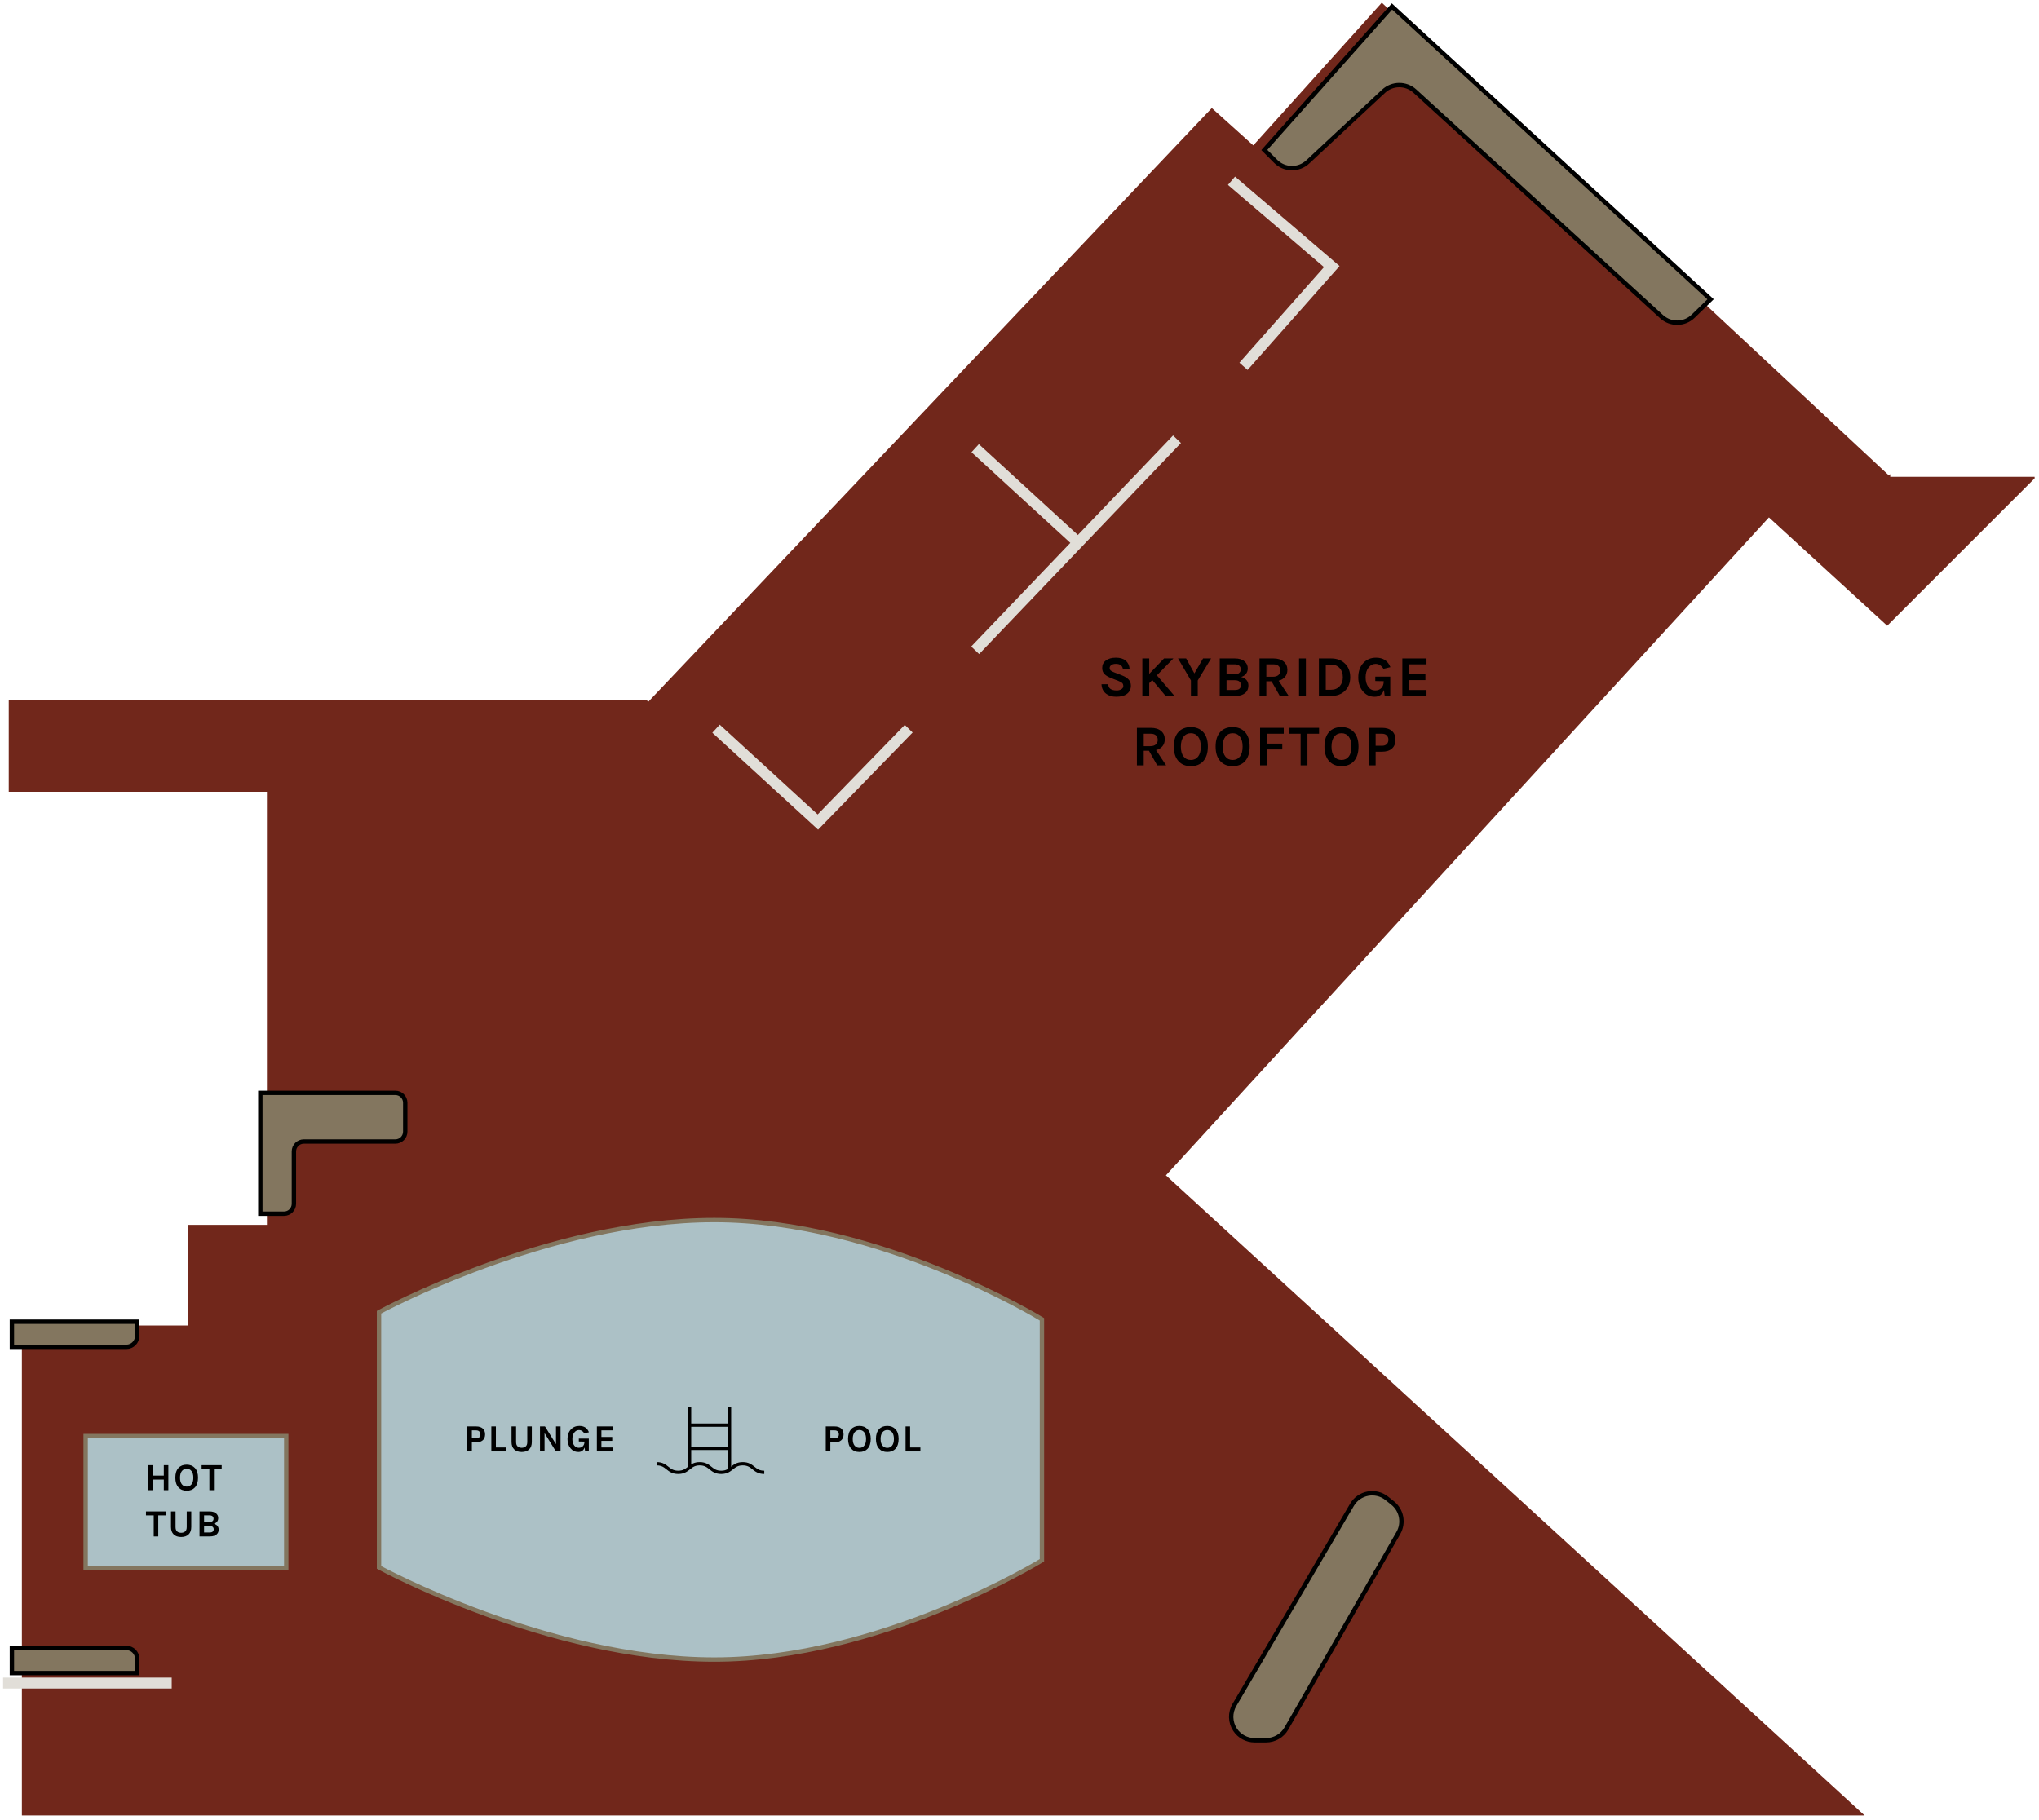 <?xml version="1.0" encoding="UTF-8"?>
<svg width="466px" height="416px" viewBox="0 0 466 416" version="1.1" xmlns="http://www.w3.org/2000/svg" xmlns:xlink="http://www.w3.org/1999/xlink">
    <title>Group 12</title>
    <defs>
        <filter id="filter-1">
            <feColorMatrix in="SourceGraphic" type="matrix" values="0 0 0 0 1 0 0 0 0 1 0 0 0 0 1 0 0 0 1 0"></feColorMatrix>
        </filter>
    </defs>
    <g id="Meetings-&amp;-Weddings" stroke="none" stroke-width="1" fill="none" fill-rule="evenodd">
        <g id="Meetings-hover5" transform="translate(-754, -1128)">
            <g id="Rally_BridgeWay-Rooftop" transform="translate(703, 1003)">
                <g id="Group-12" transform="translate(51.708, 125.615)">
                    <g id="Skybridge-ON" transform="translate(1.292, 0)">
                        <path d="M145.729,159.385 L146.165,159.799 L274.951,24.085 L284.432,32.622 L313.804,0 L429.704,108.078 L430,107.761 L430,108.385 L463,108.384 L463,108.735 L429.308,142.428 L402.279,117.66 L264.459,268.065 L424.139,414.385 L3,414.385 L3,302.385 L41,302.385 L41,279.385 L59,279.385 L59,180.385 L0,180.385 L0,159.385 L145.729,159.385 Z" id="Combined-Shape" fill="#71271B"></path>
                        <g filter="url(#filter-1)" id="TEXT">
                            <g transform="translate(248.789, 148.639)">
                                <path d="M5.832,3.626 C5.691,2.877 5.162,2.502 4.246,2.502 C3.798,2.502 3.446,2.594 3.196,2.773 C2.944,2.954 2.819,3.172 2.819,3.428 C2.819,3.683 2.9,3.884 3.064,4.029 C3.226,4.174 3.48,4.309 3.823,4.432 L5.687,5.159 C6.321,5.406 6.81,5.716 7.154,6.091 C7.497,6.465 7.669,6.935 7.669,7.498 C7.669,8.274 7.378,8.888 6.797,9.342 C6.215,9.796 5.387,10.023 4.312,10.023 C3.36,10.023 2.589,9.789 1.998,9.322 C1.337,8.811 0.989,8.089 0.955,7.155 L2.5,7.155 C2.5,7.86 2.866,8.305 3.597,8.49 C3.818,8.551 4.108,8.582 4.47,8.582 C4.831,8.582 5.166,8.492 5.474,8.311 C5.782,8.131 5.937,7.888 5.937,7.584 C5.937,7.28 5.853,7.047 5.686,6.884 C5.518,6.721 5.245,6.569 4.866,6.428 L3.161,5.754 C2.499,5.498 1.992,5.199 1.641,4.855 C1.289,4.511 1.112,4.036 1.112,3.428 C1.112,2.714 1.39,2.15 1.945,1.736 C2.509,1.304 3.273,1.088 4.238,1.088 C5.203,1.088 5.948,1.311 6.472,1.756 C6.996,2.201 7.298,2.824 7.377,3.626 L5.832,3.626 L5.832,3.626 Z" id="Path" fill="#000000" fill-rule="nonzero"></path>
                                <polygon id="Path" fill="#000000" fill-rule="nonzero" points="11.86 1.261 11.86 4.79 15.244 1.261 17.384 1.261 13.604 5.121 17.635 9.839 15.613 9.839 12.559 6.204 11.859 6.918 11.859 9.839 10.286 9.839 10.286 1.261 11.86 1.261"></polygon>
                                <polygon id="Path" fill="#000000" fill-rule="nonzero" points="20.291 1.261 22.181 4.684 24.164 1.261 26.001 1.261 22.949 6.297 22.949 9.839 21.39 9.839 21.39 6.297 18.442 1.261 20.291 1.261"></polygon>
                                <path d="M27.972,1.261 L31.435,1.261 C32.386,1.261 33.122,1.486 33.642,1.935 C34.135,2.349 34.382,2.882 34.382,3.534 C34.382,4.019 34.248,4.433 33.98,4.777 C33.711,5.121 33.333,5.363 32.85,5.504 C33.333,5.601 33.735,5.819 34.053,6.158 C34.37,6.497 34.53,6.931 34.53,7.46 C34.53,8.517 34.004,9.24 32.956,9.628 C32.56,9.768 32.058,9.839 31.45,9.839 L27.974,9.839 L27.974,1.261 L27.972,1.261 Z M29.531,4.883 L31.368,4.883 C31.835,4.883 32.188,4.781 32.426,4.579 C32.664,4.376 32.783,4.101 32.783,3.753 C32.783,3.404 32.666,3.127 32.432,2.92 C32.199,2.713 31.849,2.609 31.382,2.609 L29.531,2.609 L29.531,4.883 Z M31.408,8.478 C31.91,8.478 32.274,8.376 32.497,8.174 C32.722,7.971 32.836,7.702 32.836,7.367 C32.836,7.033 32.719,6.762 32.485,6.555 C32.252,6.347 31.893,6.244 31.408,6.244 L29.531,6.244 L29.531,8.478 L31.408,8.478 L31.408,8.478 Z" id="Shape" fill="#000000" fill-rule="nonzero"></path>
                                <path d="M43.436,3.891 C43.436,4.499 43.264,5.019 42.919,5.451 C42.575,5.883 42.082,6.182 41.439,6.35 L43.738,9.839 L41.703,9.839 L39.813,6.495 L38.623,6.495 L38.623,9.839 L37.064,9.839 L37.064,1.261 L40.236,1.261 C41.249,1.261 42.038,1.503 42.601,1.988 C43.158,2.455 43.436,3.089 43.436,3.891 Z M40.092,5.451 C40.664,5.451 41.096,5.321 41.387,5.061 C41.678,4.801 41.823,4.457 41.823,4.03 C41.823,3.603 41.692,3.259 41.428,2.999 C41.163,2.739 40.766,2.609 40.238,2.609 L38.626,2.609 L38.626,5.451 L40.092,5.451 L40.092,5.451 Z" id="Shape" fill="#000000" fill-rule="nonzero"></path>
                                <polygon id="Path" fill="#000000" fill-rule="nonzero" points="46.104 1.261 47.664 1.261 47.664 9.839 46.104 9.839"></polygon>
                                <path d="M53.425,1.261 C54.731,1.261 55.784,1.649 56.584,2.424 C57.395,3.2 57.8,4.244 57.8,5.557 C57.8,6.861 57.395,7.9 56.584,8.676 C55.783,9.451 54.73,9.839 53.425,9.839 L50.637,9.839 L50.637,1.261 L53.425,1.261 L53.425,1.261 Z M52.21,8.424 L53.425,8.424 C54.236,8.424 54.893,8.151 55.395,7.604 C55.872,7.076 56.109,6.393 56.109,5.556 C56.109,4.701 55.871,4.009 55.395,3.48 C54.901,2.943 54.245,2.674 53.425,2.674 L52.21,2.674 L52.21,8.424 Z" id="Shape" fill="#000000" fill-rule="nonzero"></path>
                                <path d="M65.506,8.478 C65.136,9.509 64.428,10.024 63.378,10.024 C62.302,10.024 61.417,9.619 60.721,8.808 C59.999,7.971 59.639,6.9 59.639,5.596 C59.639,4.222 60.026,3.12 60.802,2.292 C61.551,1.49 62.515,1.089 63.696,1.089 C64.498,1.089 65.17,1.263 65.712,1.611 C66.254,1.959 66.679,2.508 66.987,3.257 L65.388,3.627 C64.921,2.878 64.331,2.504 63.617,2.504 C62.965,2.504 62.423,2.781 61.991,3.336 C61.542,3.9 61.317,4.653 61.317,5.596 C61.317,6.486 61.52,7.209 61.925,7.764 C62.322,8.31 62.851,8.583 63.511,8.583 C64.075,8.583 64.538,8.403 64.899,8.041 C65.269,7.671 65.454,7.165 65.454,6.522 L65.454,6.469 L63.524,6.429 L63.524,5.424 L66.948,5.424 L66.948,9.839 L65.679,9.839 L65.506,8.478 Z" id="Path" fill="#000000" fill-rule="nonzero"></path>
                                <polygon id="Path" fill="#000000" fill-rule="nonzero" points="69.708 1.261 75.234 1.261 75.234 2.609 71.267 2.609 71.267 4.869 74.981 4.869 74.981 6.218 71.267 6.218 71.267 8.478 75.234 8.478 75.234 9.839 69.708 9.839"></polygon>
                                <path d="M15.414,19.752 C15.414,20.36 15.243,20.88 14.898,21.311 C14.554,21.743 14.061,22.043 13.417,22.21 L15.717,25.699 L13.682,25.699 L11.792,22.356 L10.602,22.356 L10.602,25.699 L9.043,25.699 L9.043,17.122 L12.215,17.122 C13.228,17.122 14.017,17.364 14.579,17.849 C15.137,18.314 15.414,18.95 15.414,19.752 Z M12.07,21.311 C12.643,21.311 13.075,21.181 13.366,20.921 C13.657,20.662 13.802,20.318 13.802,19.891 C13.802,19.463 13.671,19.12 13.406,18.86 C13.142,18.6 12.745,18.47 12.217,18.47 L10.604,18.47 L10.604,21.311 L12.07,21.311 L12.07,21.311 Z" id="Shape" fill="#000000" fill-rule="nonzero"></path>
                                <path d="M21.374,16.95 C21.948,16.95 22.471,17.044 22.948,17.234 C23.424,17.423 23.834,17.703 24.177,18.073 C24.899,18.849 25.26,19.959 25.26,21.404 C25.26,22.858 24.899,23.981 24.177,24.774 C23.49,25.514 22.55,25.884 21.361,25.884 C20.18,25.884 19.246,25.506 18.559,24.748 C17.836,23.964 17.476,22.849 17.476,21.404 C17.476,19.941 17.836,18.822 18.559,18.047 C19.239,17.315 20.176,16.95 21.374,16.95 Z M23.649,21.424 C23.649,20.441 23.444,19.683 23.034,19.15 C22.624,18.617 22.071,18.351 21.374,18.351 C20.678,18.351 20.123,18.617 19.709,19.15 C19.295,19.683 19.089,20.441 19.089,21.424 C19.089,22.406 19.296,23.16 19.709,23.684 C20.123,24.208 20.678,24.47 21.374,24.47 C22.071,24.47 22.624,24.208 23.034,23.684 C23.444,23.16 23.649,22.406 23.649,21.424 Z" id="Shape" fill="#000000" fill-rule="nonzero"></path>
                                <path d="M30.93,16.95 C31.504,16.95 32.027,17.044 32.504,17.234 C32.98,17.423 33.39,17.703 33.733,18.073 C34.455,18.849 34.816,19.959 34.816,21.404 C34.816,22.858 34.455,23.981 33.733,24.774 C33.046,25.514 32.106,25.884 30.917,25.884 C29.736,25.884 28.802,25.506 28.115,24.748 C27.392,23.964 27.032,22.849 27.032,21.404 C27.032,19.941 27.392,18.822 28.115,18.047 C28.794,17.315 29.732,16.95 30.93,16.95 Z M33.205,21.424 C33.205,20.441 33,19.683 32.59,19.15 C32.18,18.617 31.627,18.351 30.93,18.351 C30.234,18.351 29.679,18.617 29.265,19.15 C28.851,19.683 28.645,20.441 28.645,21.424 C28.645,22.406 28.852,23.16 29.265,23.684 C29.679,24.208 30.234,24.47 30.93,24.47 C31.627,24.47 32.18,24.208 32.59,23.684 C33,23.16 33.205,22.406 33.205,21.424 Z" id="Shape" fill="#000000" fill-rule="nonzero"></path>
                                <polygon id="Path" fill="#000000" fill-rule="nonzero" points="37.197 17.12 42.603 17.12 42.603 18.469 38.757 18.469 38.757 20.729 42.271 20.729 42.271 22.064 38.757 22.064 38.757 25.698 37.197 25.698"></polygon>
                                <polygon id="Path" fill="#000000" fill-rule="nonzero" points="43.806 17.12 50.677 17.12 50.677 18.469 48.022 18.469 48.022 25.698 46.462 25.698 46.462 18.469 43.806 18.469 43.806 17.12"></polygon>
                                <path d="M55.806,16.95 C56.379,16.95 56.903,17.044 57.38,17.234 C57.855,17.423 58.265,17.703 58.609,18.073 C59.33,18.849 59.691,19.959 59.691,21.404 C59.691,22.858 59.33,23.981 58.609,24.774 C57.921,25.514 56.982,25.884 55.792,25.884 C54.612,25.884 53.678,25.506 52.99,24.748 C52.268,23.964 51.908,22.849 51.908,21.404 C51.908,19.941 52.268,18.822 52.99,18.047 C53.67,17.315 54.607,16.95 55.806,16.95 Z M58.08,21.424 C58.08,20.441 57.875,19.683 57.465,19.15 C57.056,18.617 56.503,18.351 55.806,18.351 C55.11,18.351 54.554,18.617 54.14,19.15 C53.726,19.683 53.52,20.441 53.52,21.424 C53.52,22.406 53.727,23.16 54.14,23.684 C54.554,24.208 55.11,24.47 55.806,24.47 C56.503,24.47 57.056,24.208 57.465,23.684 C57.875,23.16 58.08,22.406 58.08,21.424 Z" id="Shape" fill="#000000" fill-rule="nonzero"></path>
                                <path d="M67.324,17.829 C67.866,18.3 68.137,18.974 68.137,19.851 C68.137,20.728 67.866,21.402 67.324,21.873 C66.782,22.345 66.027,22.58 65.058,22.58 L63.604,22.58 L63.604,25.699 L62.031,25.699 L62.031,17.122 L65.058,17.122 C66.027,17.12 66.782,17.357 67.324,17.829 Z M65.058,21.219 C65.541,21.219 65.907,21.091 66.155,20.836 C66.401,20.58 66.525,20.252 66.525,19.851 C66.525,19.45 66.401,19.12 66.155,18.86 C65.907,18.6 65.541,18.47 65.058,18.47 L63.604,18.47 L63.604,21.219 L65.058,21.219 Z" id="Shape" fill="#000000" fill-rule="nonzero"></path>
                            </g>
                        </g>
                    </g>
                    <g id="Group-10" transform="translate(2.01, 0.867)" fill-rule="nonzero">
                        <path d="M235.411,300.103 C235.411,300.103 198.546,277.417 160.544,277.417 C122.542,277.417 83.903,298.483 83.903,298.483 L83.903,356.817 C83.903,356.817 122.542,377.883 160.544,377.883 C198.546,377.883 235.411,355.197 235.411,355.197 L235.411,300.103 Z" id="Path" stroke="#83765F" fill="#ACC1C6"></path>
                        <rect id="Rectangle" stroke="#83765F" fill="#ACC1C6" x="16.852" y="326.802" width="45.848" height="30.197"></rect>
                        <path d="M28.637,380.975 L1.14575016e-12,380.975 L1.14575016e-12,375.226 L26.162,375.226 C27.529,375.226 28.638,376.334 28.638,377.702 L28.638,380.975 L28.637,380.975 Z" id="Path" stroke="#000000" fill="#83765F"></path>
                        <path d="M26.162,306.401 L1.14575016e-12,306.401 L1.14575016e-12,300.652 L28.638,300.652 L28.638,303.925 C28.637,305.293 27.529,306.401 26.162,306.401 Z" id="Path" stroke="#000000" fill="#83765F"></path>
                        <path d="M316.87,348.955 L291.285,393.633 C290.331,395.3 288.557,396.328 286.637,396.328 L284.021,396.328 C282.216,396.328 280.533,395.42 279.543,393.911 L279.543,393.911 C278.425,392.207 278.37,390.016 279.402,388.258 L306.27,342.514 C307.923,339.699 311.688,339.005 314.236,341.045 L315.569,342.111 C317.629,343.761 318.181,346.665 316.87,348.955 Z" id="Path" stroke="#000000" fill="#83765F"></path>
                        <path d="M56.777,275.962 L62.188,275.962 C63.437,275.962 64.45,274.95 64.45,273.701 L64.45,261.728 C64.45,260.479 65.462,259.467 66.711,259.467 L87.634,259.467 C88.883,259.467 89.896,258.455 89.896,257.206 L89.896,250.604 C89.896,249.355 88.883,248.343 87.634,248.343 L56.777,248.343 L56.777,275.962 Z" id="Path" stroke="#000000" fill="#83765F"></path>
                        <path d="M388.227,66.93 L384.258,70.789 C382.255,72.737 379.081,72.785 377.02,70.899 L320.644,19.345 C318.614,17.489 315.5,17.504 313.487,19.379 L296.159,35.53 C294.08,37.467 290.841,37.41 288.832,35.401 L286.238,32.807 L315.413,6.39488462e-14 L388.227,66.93 Z" id="Path" stroke="#000000" fill="#83765F"></path>
                    </g>
                    <g id="Group-11" transform="translate(0, 40.699)" stroke="#E1DED8" stroke-width="2.5">
                        <line x1="38.535" y1="343.424" x2="1.76214598e-12" y2="343.424" id="Path"></line>
                        <polyline id="Path" points="162.935 125.258 186.213 146.602 206.973 125.258"></polyline>
                        <polyline id="Path" points="280.744 1.42108547e-14 303.664 19.622 283.489 42.428"></polyline>
                        <line x1="268.289" y1="59.094" x2="222.162" y2="107.339" id="Path"></line>
                        <line x1="222.162" y1="61.141" x2="245.226" y2="82.297" id="Path"></line>
                    </g>
                    <g id="Group-9" transform="translate(32, 320.46)">
                        <g id="Group" transform="translate(116.751, 0)" stroke="#000000" stroke-width="0.75">
                            <line x1="8.138" y1="0.611" x2="8.138" y2="14.518" id="Path"></line>
                            <line x1="17.268" y1="0.611" x2="17.268" y2="14.834" id="Path"></line>
                            <line x1="8.138" y1="4.712" x2="17.268" y2="4.712" id="Path"></line>
                            <line x1="8.138" y1="10.016" x2="17.268" y2="10.016" id="Path"></line>
                            <path d="M0.626,13.535 C3.083,13.535 3.083,15.501 5.54,15.501 C7.999,15.501 7.999,13.535 10.457,13.535 C12.914,13.535 12.914,15.501 15.371,15.501 C17.831,15.501 17.831,13.535 20.289,13.535 C22.749,13.535 22.749,15.501 25.207,15.501" id="Path"></path>
                        </g>
                        <g id="Group" transform="translate(73.795, 4.406)" fill="#000000" fill-rule="nonzero">
                            <path d="M3.82,1.068 C4.181,1.382 4.362,1.832 4.362,2.417 C4.362,3.001 4.181,3.45 3.82,3.765 C3.458,4.08 2.955,4.237 2.309,4.237 L1.339,4.237 L1.339,6.317 L0.291,6.317 L0.291,0.598 L2.309,0.598 C2.955,0.596 3.458,0.754 3.82,1.068 Z M2.309,3.327 C2.632,3.327 2.876,3.243 3.04,3.072 C3.204,2.902 3.288,2.683 3.288,2.415 C3.288,2.149 3.205,1.929 3.04,1.755 C2.875,1.581 2.632,1.495 2.309,1.495 L1.339,1.495 L1.339,3.327 L2.309,3.327 L2.309,3.327 Z" id="Shape"></path>
                            <polygon id="Path" points="6.83 5.407 9.183 5.407 9.183 6.314 5.79 6.314 5.79 0.596 6.83 0.596 6.83 5.407"></polygon>
                            <path d="M11.447,0.596 L11.447,4.156 C11.447,4.626 11.565,4.963 11.803,5.169 C12.042,5.375 12.348,5.477 12.724,5.477 C13.1,5.477 13.406,5.374 13.644,5.169 C13.883,4.963 14.001,4.626 14.001,4.156 L14.001,0.596 L15.041,0.596 L15.041,4.156 C15.041,4.884 14.838,5.447 14.433,5.843 C14.028,6.238 13.457,6.438 12.723,6.438 C11.989,6.438 11.418,6.238 11.013,5.843 C10.608,5.447 10.405,4.884 10.405,4.156 L10.405,0.596 L11.447,0.596 Z" id="Path"></path>
                            <polygon id="Path" points="18.046 0.596 20.566 4.65 20.566 0.596 21.605 0.596 21.605 6.314 20.548 6.314 17.949 2.12 17.949 6.314 16.909 6.314 16.909 0.596"></polygon>
                            <path d="M27.104,5.407 C26.857,6.094 26.385,6.439 25.685,6.439 C24.969,6.439 24.378,6.169 23.915,5.628 C23.433,5.07 23.193,4.357 23.193,3.487 C23.193,2.571 23.45,1.837 23.968,1.284 C24.467,0.75 25.11,0.482 25.898,0.482 C26.432,0.482 26.88,0.598 27.241,0.829 C27.603,1.062 27.887,1.427 28.092,1.926 L27.026,2.174 C26.714,1.675 26.32,1.424 25.845,1.424 C25.41,1.424 25.048,1.609 24.761,1.98 C24.463,2.356 24.312,2.858 24.312,3.486 C24.312,4.08 24.447,4.562 24.717,4.931 C24.981,5.296 25.335,5.477 25.774,5.477 C26.151,5.477 26.458,5.357 26.7,5.116 C26.947,4.869 27.071,4.532 27.071,4.103 L27.071,4.068 L25.783,4.041 L25.783,3.373 L28.065,3.373 L28.065,6.316 L27.219,6.316 L27.104,5.407 Z" id="Path"></path>
                            <polygon id="Path" points="29.906 0.596 33.589 0.596 33.589 1.495 30.945 1.495 30.945 3.001 33.421 3.001 33.421 3.899 30.945 3.899 30.945 5.406 33.589 5.406 33.589 6.313 29.906 6.313"></polygon>
                            <path d="M85.747,1.068 C86.108,1.382 86.289,1.832 86.289,2.417 C86.289,3.001 86.108,3.45 85.747,3.765 C85.385,4.08 84.882,4.237 84.235,4.237 L83.266,4.237 L83.266,6.317 L82.218,6.317 L82.218,0.598 L84.235,0.598 C84.882,0.596 85.385,0.754 85.747,1.068 Z M84.235,3.327 C84.559,3.327 84.803,3.243 84.967,3.072 C85.131,2.902 85.215,2.683 85.215,2.415 C85.215,2.149 85.132,1.929 84.967,1.755 C84.802,1.581 84.559,1.495 84.235,1.495 L83.266,1.495 L83.266,3.327 L84.235,3.327 L84.235,3.327 Z" id="Shape"></path>
                            <path d="M89.911,0.482 C90.293,0.482 90.642,0.546 90.96,0.672 C91.276,0.799 91.549,0.985 91.778,1.231 C92.26,1.749 92.501,2.489 92.501,3.453 C92.501,4.422 92.259,5.171 91.778,5.7 C91.32,6.192 90.695,6.44 89.901,6.44 C89.115,6.44 88.492,6.188 88.034,5.682 C87.552,5.159 87.312,4.417 87.312,3.454 C87.312,2.478 87.553,1.733 88.034,1.216 C88.486,0.726 89.111,0.482 89.911,0.482 Z M91.427,3.465 C91.427,2.81 91.29,2.304 91.017,1.95 C90.744,1.594 90.375,1.416 89.911,1.416 C89.446,1.416 89.076,1.594 88.8,1.95 C88.524,2.304 88.386,2.81 88.386,3.465 C88.386,4.12 88.524,4.623 88.8,4.972 C89.076,5.321 89.446,5.496 89.911,5.496 C90.375,5.496 90.744,5.322 91.017,4.972 C91.29,4.622 91.427,4.119 91.427,3.465 Z" id="Shape"></path>
                            <path d="M96.281,0.482 C96.663,0.482 97.012,0.546 97.329,0.672 C97.645,0.799 97.918,0.985 98.148,1.231 C98.63,1.749 98.87,2.489 98.87,3.453 C98.87,4.422 98.629,5.171 98.148,5.7 C97.689,6.192 97.065,6.44 96.271,6.44 C95.484,6.44 94.862,6.188 94.404,5.682 C93.921,5.159 93.681,4.417 93.681,3.454 C93.681,2.478 93.922,1.733 94.404,1.216 C94.855,0.726 95.482,0.482 96.281,0.482 Z M97.796,3.465 C97.796,2.81 97.66,2.304 97.386,1.95 C97.113,1.594 96.744,1.416 96.281,1.416 C95.816,1.416 95.446,1.594 95.169,1.95 C94.894,2.304 94.755,2.81 94.755,3.465 C94.755,4.12 94.894,4.623 95.169,4.972 C95.446,5.321 95.816,5.496 96.281,5.496 C96.744,5.496 97.113,5.322 97.386,4.972 C97.66,4.622 97.796,4.119 97.796,3.465 Z" id="Shape"></path>
                            <polygon id="Path" points="101.497 5.407 103.85 5.407 103.85 6.314 100.457 6.314 100.457 0.596 101.497 0.596 101.497 5.407"></polygon>
                        </g>
                        <g id="Group" transform="translate(-0, 13.217)" fill="#000000" fill-rule="nonzero">
                            <polygon id="Path" points="2.234 0.644 2.234 3.032 4.727 3.032 4.727 0.644 5.767 0.644 5.767 6.363 4.727 6.363 4.727 3.94 2.234 3.94 2.234 6.363 1.194 6.363 1.194 0.644"></polygon>
                            <path d="M9.962,0.53 C10.345,0.53 10.694,0.594 11.011,0.719 C11.327,0.846 11.6,1.032 11.829,1.279 C12.312,1.796 12.552,2.537 12.552,3.5 C12.552,4.47 12.311,5.219 11.829,5.747 C11.371,6.24 10.747,6.487 9.952,6.487 C9.166,6.487 8.544,6.235 8.086,5.73 C7.603,5.206 7.363,4.464 7.363,3.501 C7.363,2.526 7.604,1.78 8.086,1.263 C8.537,0.774 9.163,0.53 9.962,0.53 Z M11.478,3.512 C11.478,2.857 11.341,2.352 11.068,1.997 C10.795,1.641 10.426,1.464 9.962,1.464 C9.498,1.464 9.127,1.641 8.851,1.997 C8.576,2.352 8.437,2.857 8.437,3.512 C8.437,4.168 8.576,4.67 8.851,5.019 C9.127,5.368 9.498,5.543 9.962,5.543 C10.426,5.543 10.795,5.369 11.068,5.019 C11.341,4.669 11.478,4.168 11.478,3.512 Z" id="Shape"></path>
                            <polygon id="Path" points="13.371 0.644 17.953 0.644 17.953 1.543 16.182 1.543 16.182 6.363 15.143 6.363 15.143 1.543 13.371 1.543"></polygon>
                            <polygon id="Path" points="0.652 11.218 5.234 11.218 5.234 12.117 3.463 12.117 3.463 16.937 2.423 16.937 2.423 12.117 0.652 12.117"></polygon>
                            <path d="M7.411,11.218 L7.411,14.778 C7.411,15.248 7.529,15.585 7.767,15.791 C8.006,15.997 8.312,16.099 8.688,16.099 C9.065,16.099 9.371,15.996 9.609,15.791 C9.848,15.585 9.966,15.248 9.966,14.778 L9.966,11.218 L11.005,11.218 L11.005,14.778 C11.005,15.506 10.803,16.069 10.397,16.465 C9.992,16.861 9.422,17.06 8.687,17.06 C7.953,17.06 7.383,16.861 6.977,16.465 C6.572,16.069 6.37,15.506 6.37,14.778 L6.37,11.218 L7.411,11.218 Z" id="Path"></path>
                            <path d="M12.89,11.218 L15.198,11.218 C15.833,11.218 16.323,11.369 16.67,11.667 C16.999,11.944 17.163,12.298 17.163,12.734 C17.163,13.057 17.074,13.333 16.895,13.562 C16.715,13.791 16.464,13.953 16.141,14.046 C16.464,14.111 16.732,14.256 16.943,14.483 C17.155,14.708 17.26,14.998 17.26,15.349 C17.26,16.055 16.911,16.537 16.212,16.794 C15.947,16.888 15.613,16.935 15.207,16.935 L12.89,16.935 L12.89,11.218 L12.89,11.218 Z M13.931,13.632 L15.154,13.632 C15.466,13.632 15.701,13.564 15.86,13.43 C16.019,13.294 16.098,13.11 16.098,12.879 C16.098,12.647 16.02,12.461 15.865,12.323 C15.708,12.185 15.475,12.116 15.163,12.116 L13.931,12.116 L13.931,13.632 Z M15.181,16.029 C15.516,16.029 15.757,15.962 15.908,15.826 C16.058,15.691 16.132,15.512 16.132,15.289 C16.132,15.066 16.054,14.886 15.898,14.747 C15.743,14.609 15.504,14.54 15.181,14.54 L13.93,14.54 L13.93,16.029 L15.181,16.029 L15.181,16.029 Z" id="Shape"></path>
                        </g>
                    </g>
                </g>
            </g>
        </g>
    </g>
</svg>